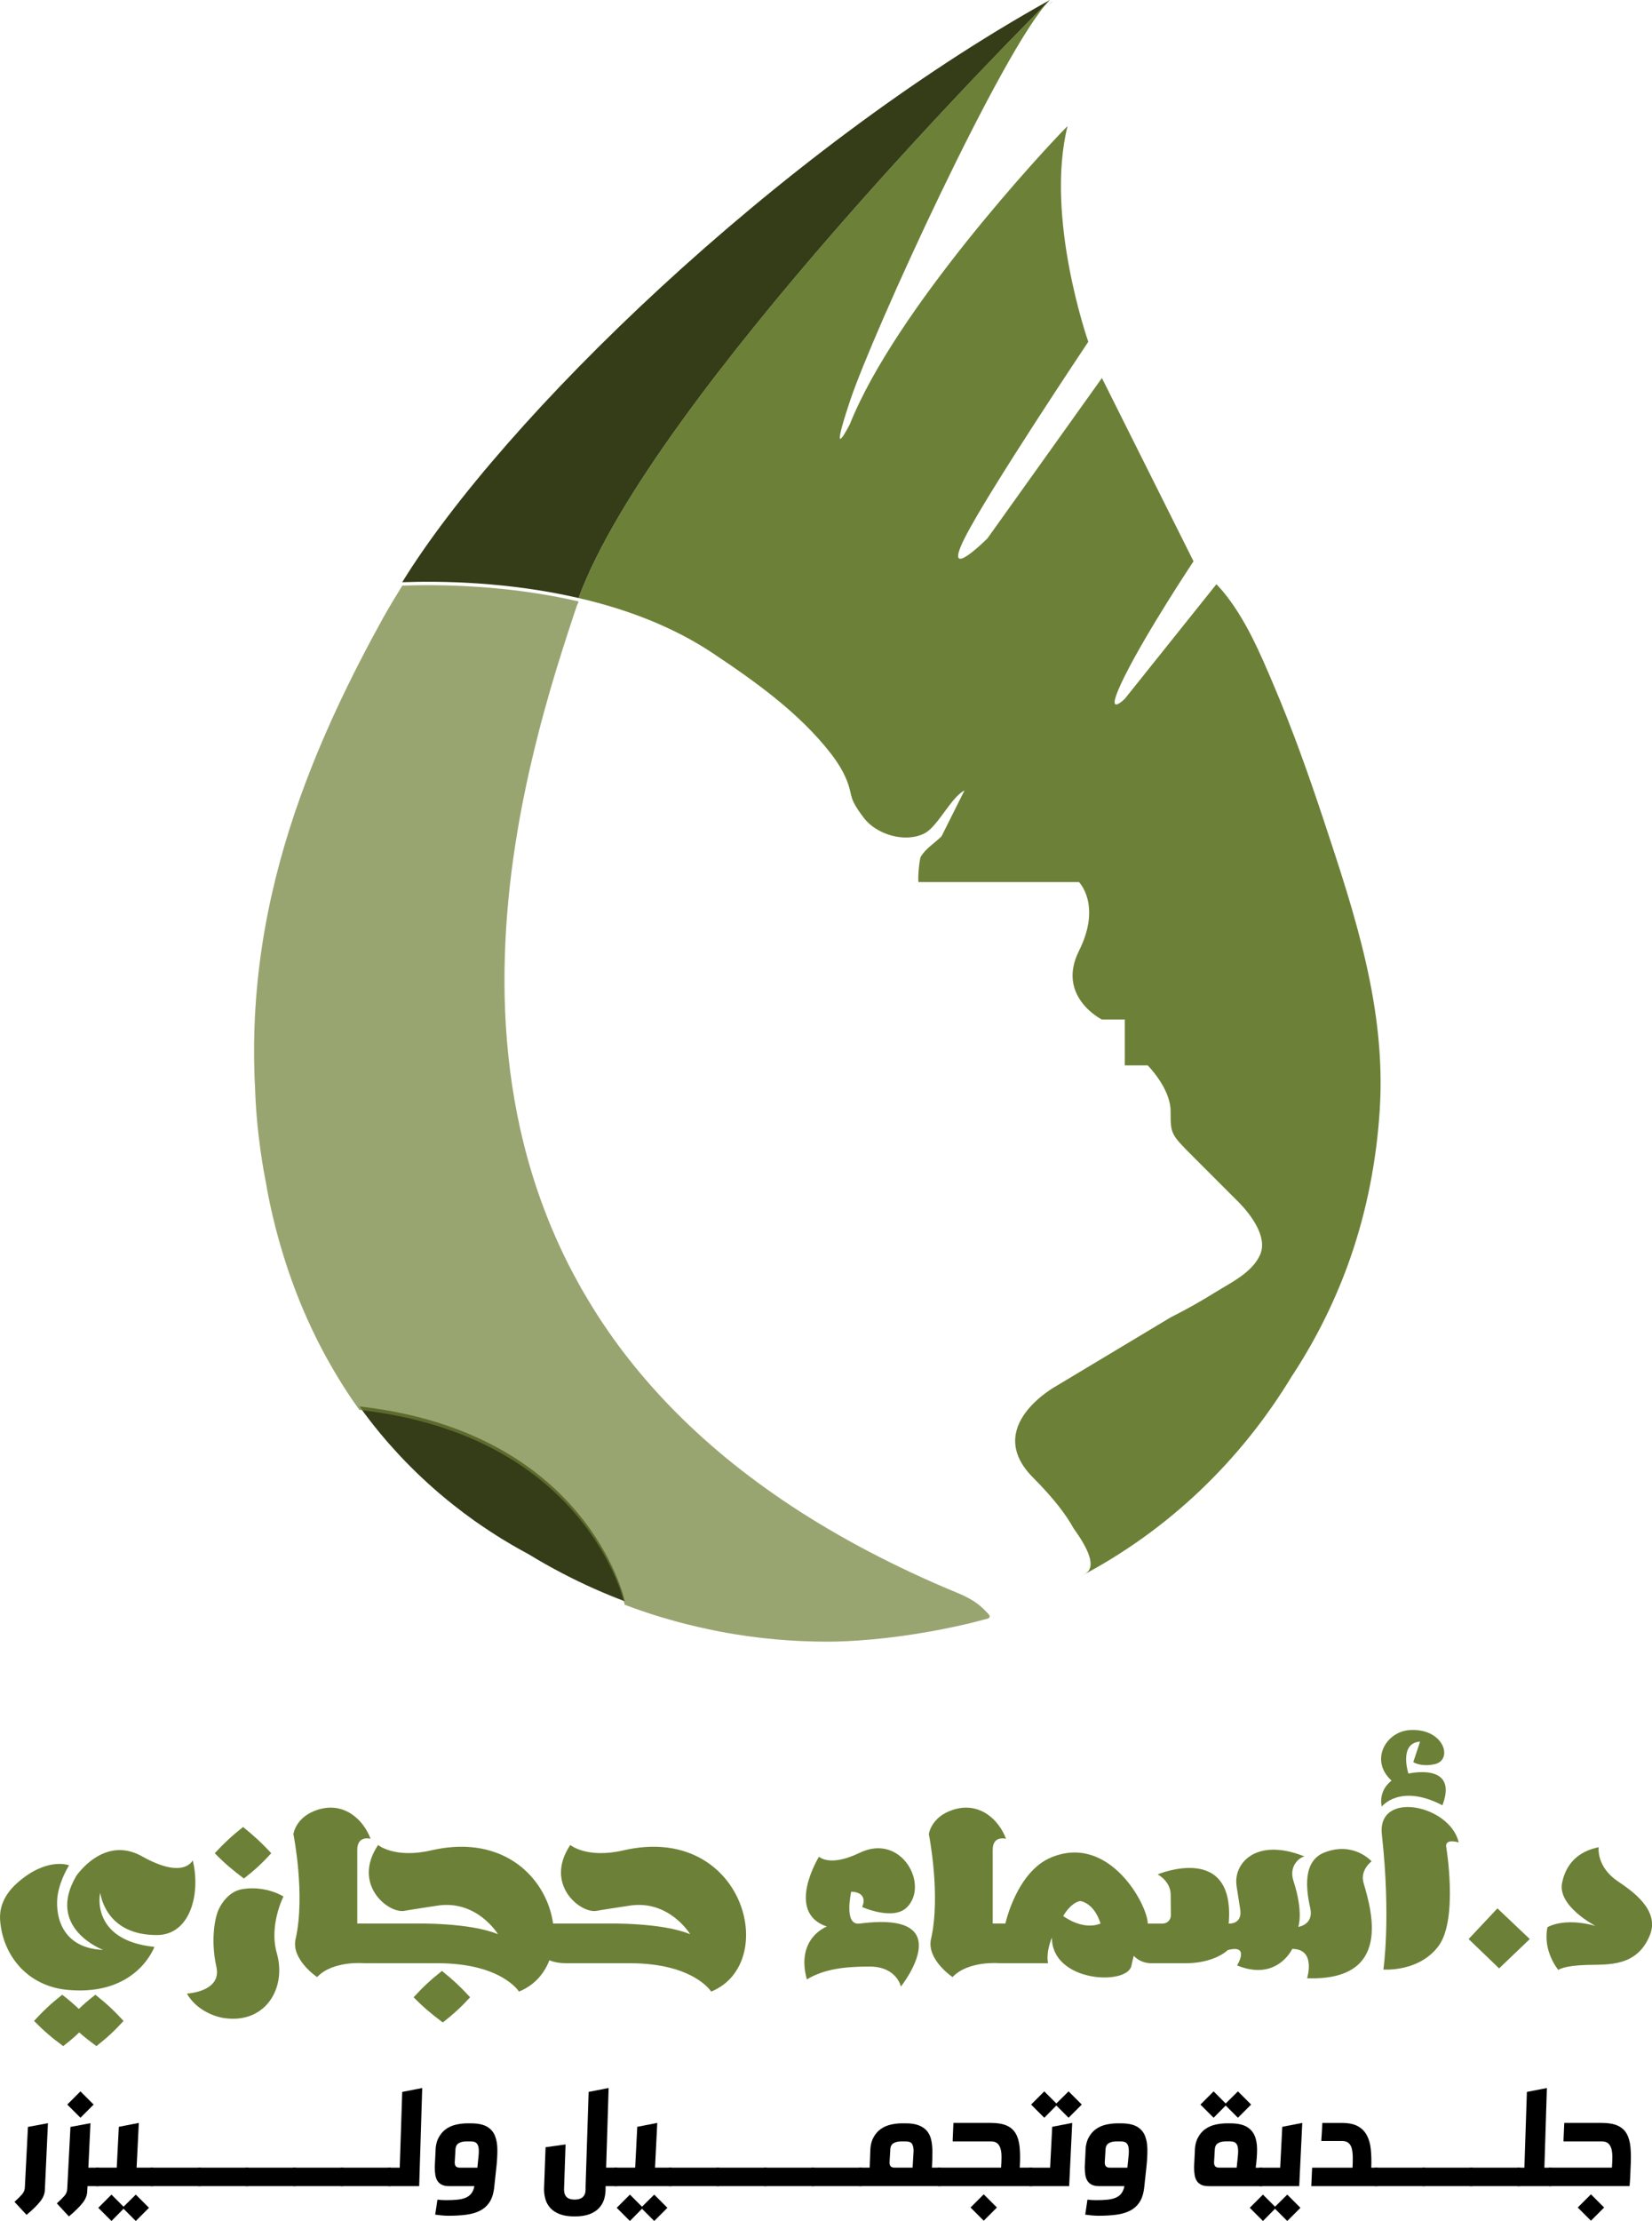<svg xmlns="http://www.w3.org/2000/svg" id="Layer_2" viewBox="0 0 57 76.609"><g id="Components"><g id="_2ae9e32e-7e36-4d0a-97f6-60b647ec53eb_1"><path d="m36.309.046l-.001.003c-.001.001-.003.003-.004.003l-.006.006h.001c-.027.032-.102.109-.075.067l.003-.003c.077-.077.093-.09.083-.075Z" style="fill:#6c8137; stroke-width:0px;"></path><path d="m47.608,38.254c-.108,1.745-.44,3.475-1.013,5.125-.495,1.425-1.168,2.786-1.994,4.048-.005.009-.012.016-.019.026-1.772,2.936-4.277,5.332-7.3,6.92.045-.025.093-.052.151-.084.426-.235.098-.895-.391-1.574-.248-.451-.674-1.023-1.393-1.744-1.767-1.767.79-3.16.79-3.16l3.951-2.371c.525-.263,1.04-.552,1.538-.863.537-.333,1.277-.682,1.548-1.293.272-.612-.31-1.375-.716-1.796,0,0-.79-.79-1.58-1.58s-.79-.79-.79-1.58-.79-1.58-.79-1.58h-.79v-1.581h-.791s-1.58-.79-.79-2.37c.79-1.581,0-2.371,0-2.371h-5.532c-.041,0,.017-.779.074-.875.171-.29.483-.472.716-.705l.79-1.58c-.457.228-.919,1.241-1.373,1.476-.661.343-1.654.051-2.094-.525-.133-.176-.268-.358-.363-.557-.088-.181-.105-.379-.167-.571-.131-.406-.36-.771-.62-1.107-1.092-1.401-2.612-2.483-4.074-3.457-1.415-.941-3.035-1.533-4.624-1.897C22.517,13.682,35.592.63,36.203.022c-1.599,1.648-6.089,11.448-6.875,13.808-.791,2.37,0,.79,0,.79,1.58-3.951,6.717-9.483,7.507-10.273-.79,3.161.715,7.442.715,7.442,0,0-3.48,5.201-4.271,6.782-.79,1.58.791,0,.791,0l3.95-5.532,3.161,6.322s-1.58,2.37-2.37,3.951c-.791,1.58,0,.79,0,.79l3.16-3.951s.182.199.198.217c.799.951,1.313,2.168,1.793,3.301.64,1.506,1.189,3.05,1.704,4.603,1.091,3.289,2.156,6.507,1.942,9.981Z" style="fill:#6c8137; stroke-width:0px;"></path><path d="m36.226,0s-.001.001-.003.003c-.004.004-.01.01-.02.02-.612.608-13.686,13.66-16.241,20.604-2.426-.561-4.749-.593-6.084-.545,3.445-5.595,12.911-14.842,22.347-20.082Z" style="fill:#353c18; stroke-width:0px;"></path><path d="m21.555,55.231v.001c-.012-.005-.026-.01-.038-.015-.077-.029-.154-.058-.229-.089-.343-.135-.682-.28-1.015-.433-.098-.045-.194-.09-.291-.138-.069-.032-.138-.066-.204-.1-.011-.005-.022-.01-.033-.016-.052-.025-.104-.051-.155-.078-.017-.009-.035-.017-.052-.027-.05-.025-.099-.05-.147-.075-.098-.051-.196-.103-.292-.156-.038-.021-.078-.042-.116-.063-.05-.027-.1-.056-.15-.085-.007-.003-.016-.007-.024-.012-.011-.006-.024-.012-.035-.02l-.001-.001c-.063-.035-.125-.071-.187-.108-.012-.006-.025-.012-.036-.021-.009-.005-.016-.01-.024-.014-.021-.011-.041-.024-.062-.037-.074-.042-.149-.087-.223-.133-.053-.028-.104-.058-.156-.086-.022-.012-.043-.023-.065-.035-.072-.04-.144-.081-.215-.12-.001,0-.003-.001-.005-.004-.109-.062-.218-.125-.324-.19-.001,0-.001-.001-.001-.001-.108-.063-.214-.129-.32-.196-.071-.045-.14-.089-.209-.134-.104-.068-.208-.136-.311-.207-.092-.062-.182-.125-.272-.188-.244-.173-.482-.352-.716-.539-.071-.054-.14-.11-.209-.167-.03-.024-.058-.048-.087-.072-.126-.104-.251-.21-.375-.32-.062-.053-.123-.108-.183-.164-.012-.011-.025-.022-.037-.033-.048-.045-.097-.088-.144-.133-.059-.056-.119-.111-.178-.168-.03-.029-.058-.057-.088-.085-.074-.072-.149-.145-.22-.218-.014-.014-.027-.029-.041-.042h-.001c-.042-.043-.085-.088-.128-.131-.015-.015-.029-.03-.042-.045h-.001c-.041-.043-.083-.088-.124-.131-.015-.016-.029-.032-.043-.047h-.001c-.005-.007-.011-.014-.017-.02-.073-.078-.144-.157-.214-.236-.02-.022-.038-.043-.058-.064-.007-.009-.015-.019-.024-.027-.005-.006-.01-.011-.014-.016h-.001c-.037-.043-.075-.088-.113-.131-.249-.29-.487-.587-.716-.894-.029-.037-.056-.075-.084-.114-.004-.003-.006-.006-.007-.01,0,0-.001-.001-.001-.003h-.001c-.011-.015-.022-.03-.032-.045-.012-.016-.025-.033-.037-.051-.007-.011-.016-.021-.024-.032h.001c7.848.887,9.135,6.62,9.156,6.719Z" style="fill:#353c18; stroke-width:0px;"></path><path d="m34.145,55.744c.006.024-.001.043-.016.058-.009.009-.02.016-.031.022-.01.004-.02.007-.03.01-.124.033-.251.067-.383.099-.025.006-.05.012-.074.019-.017.005-.035.01-.053.014-.026.007-.053.014-.081.02-.011.003-.022.005-.033.009-1.184.282-2.581.51-3.877.594-.01.001-.019.001-.029.001-.024.001-.047.004-.071.004-.171.012-.341.019-.505.024-.03.001-.061.003-.09.004-.042,0-.083.001-.125.001-.071.003-.141.003-.21.003-.106,0-.214-.001-.321-.004h-.032c-.051-.001-.1-.001-.151-.004-.024,0-.048-.001-.072-.003-.021,0-.041,0-.062-.001-.151-.004-.301-.01-.451-.019-.095-.005-.19-.011-.282-.017-.128-.009-.255-.019-.383-.03-.098-.009-.196-.019-.293-.029-.016-.001-.032-.003-.047-.005-.099-.01-.198-.021-.297-.033-.13-.015-.259-.032-.388-.051-.113-.016-.227-.032-.339-.051-.014-.001-.027-.004-.041-.006-.099-.016-.198-.033-.296-.051-.093-.016-.186-.032-.277-.051-.048-.009-.097-.019-.145-.029-.066-.012-.131-.026-.197-.041-.014-.003-.029-.005-.042-.009-.118-.024-.234-.05-.35-.077-.125-.029-.249-.058-.373-.09-.047-.011-.094-.024-.14-.036-.089-.022-.177-.046-.265-.071-.045-.011-.089-.024-.134-.038-.092-.025-.182-.051-.274-.079-.147-.042-.295-.088-.441-.136-.103-.033-.206-.068-.307-.103-.098-.033-.196-.067-.292-.103-.004-.001-.009-.003-.012-.004-.009-.004-.017-.006-.026-.01-.01-.003-.019-.005-.027-.01-.075-.026-.15-.053-.224-.082v-.001c-.012-.005-.026-.01-.038-.015.014.005.026.01.038.014-.021-.1-1.308-5.832-9.156-6.719.025.035.05.069.074.103-.026-.033-.051-.068-.075-.103-.01-.014-.019-.026-.027-.04-.04-.054-.079-.109-.116-.165-.017-.024-.033-.047-.05-.071-.031-.045-.062-.089-.093-.135-.005-.007-.01-.016-.016-.024-.01-.015-.02-.031-.03-.046h-.001c-.036-.054-.072-.109-.108-.164-.009-.015-.019-.03-.027-.043h-.001c-.038-.059-.077-.12-.115-.18-.036-.058-.073-.118-.109-.176-.012-.021-.026-.042-.038-.063-.043-.071-.087-.142-.129-.214-.03-.052-.061-.103-.09-.156-.042-.072-.084-.145-.125-.219-.011-.02-.022-.04-.033-.059-.03-.053-.059-.108-.088-.162-.026-.046-.051-.093-.075-.14-.006-.012-.014-.025-.02-.038-.009-.015-.016-.03-.025-.046-.038-.074-.077-.15-.115-.225-.009-.019-.019-.036-.027-.053-.051-.103-.102-.206-.151-.31-.022-.048-.046-.097-.068-.145v-.001c-.036-.077-.072-.153-.106-.23-.027-.062-.056-.125-.083-.187l-.019-.045h-.001c-.011-.027-.024-.054-.035-.082-.012-.027-.024-.054-.035-.083-.01-.021-.019-.042-.027-.064-.001-.003-.001-.004-.003-.006-.027-.064-.054-.13-.081-.196-.194-.479-.37-.971-.527-1.475-.019-.057-.036-.115-.053-.173-.062-.201-.12-.403-.175-.607-.041-.151-.081-.303-.118-.457-.026-.105-.051-.21-.075-.316-.04-.172-.077-.345-.112-.52-.019-.089-.036-.178-.053-.268-.005-.03-.01-.061-.015-.09-.005-.03-.01-.061-.015-.09-.012-.063-.024-.126-.036-.188-.004-.024-.009-.046-.012-.069-.011-.058-.022-.116-.033-.175-.001-.006-.003-.014-.004-.02-.019-.108-.037-.214-.054-.322-.048-.297-.09-.596-.124-.896-.012-.097-.022-.193-.032-.291-.009-.081-.016-.161-.024-.243-.007-.081-.015-.161-.02-.243-.005-.054-.01-.109-.012-.164-.016-.227-.029-.455-.036-.682-.181-3.372.341-6.511,1.388-9.597.053-.152.106-.305.161-.458.737-2.064,1.708-4.11,2.858-6.19.206-.371.435-.75.672-1.131,1.335-.047,3.658-.015,6.084.546-.047.11-.087.213-.118.316-.021.062-.041.123-.062.184-.064.196-.129.39-.193.587-.067.209-.135.418-.201.628-.071.223-.14.445-.208.669-.071.234-.141.469-.209.705-.071.246-.14.493-.208.741-.071.256-.139.514-.204.773-.068.268-.134.535-.197.804-.066.276-.129.555-.188.832-.061.286-.119.572-.175.859-.056.293-.109.588-.157.884-.051.301-.097.603-.139.905-.043.308-.082.617-.116.926-.035.315-.064.629-.09.945-.026.32-.046.64-.061.96-.016.324-.026.649-.031.975-.004.328-.003.656.005.986.009.332.022.664.043.996.021.334.05.669.085,1.002.035.338.078.674.128,1.008.051.339.11.676.176,1.012.067.339.142.677.227,1.013.084.339.177.676.28,1.012.103.339.215.675.337,1.008.123.338.254.672.396,1.003.144.336.296.669.458.996.166.334.342.662.525.987.19.329.388.655.594.975.213.327.436.646.666.961.238.322.485.636.743.945.264.317.536.625.82.926.291.311.592.613.901.906.32.305.649.599.986.885.35.296.708.582,1.074.859.381.288.769.566,1.165.835.412.279.832.546,1.258.804.446.27.898.527,1.355.775.48.258.966.505,1.456.741.514.248,1.034.483,1.559.707.414.176.832.32,1.179.617.053.045.104.092.151.141.012.011.024.022.035.035.043.046.12.108.138.172Z" style="fill:#6e8036; opacity:.7; stroke-width:0px;"></path><path d="m5.409,66.745c-1.628,0-1.904-1.179-1.95-1.45-.006-.029-.374,1.628,1.869,1.858-.006.006-.604,1.703-2.991,1.484-1.421-.132-2.261-1.225-2.335-2.439-.011-.247.023-.753.61-1.266,1.018-.892,1.772-.592,1.772-.592,0,0-.299.46-.391,1.007-.092.558.017,1.846,1.565,1.91,0,0-1.984-.742-.932-2.542,0,0,.943-1.427,2.266-.69,1.496.84,1.754.115,1.76.149.276,1.139-.081,2.571-1.242,2.571Zm-1.145,2.962c-.311.339-.57.581-.938.869-.224-.167-.414-.311-.593-.472-.167.161-.345.311-.552.472-.397-.293-.673-.529-1.007-.869.328-.357.592-.604.972-.903.219.167.397.322.575.489.172-.167.351-.322.57-.489.38.299.644.546.972.903Z" style="fill:#6c8137; stroke-width:0px;"></path><path d="m7.737,69.61c-.38-.058-.978-.299-1.288-.846,0,0,1.208-.058,1.018-.915-.213-.966-.04-1.743.075-1.979,0,0,.253-.627.84-.713.817-.121,1.398.259,1.398.259,0,0-.506.989-.23,1.95.351,1.225-.408,2.45-1.812,2.243Zm.65-6.592c.38.305.644.552.972.903-.311.345-.575.587-.943.874-.391-.293-.673-.529-1.007-.874.328-.351.592-.598.978-.903Z" style="fill:#6c8137; stroke-width:0px;"></path><path d="m12.569,67.717s-1.076-.103-1.628.477c0,0-.903-.604-.742-1.312.345-1.518-.075-3.618-.075-3.618,0,0,.069-.593.834-.84.897-.288,1.57.316,1.829,1.001,0,0-.46-.132-.46.38v2.542h.132l.88,1.369h-.771Z" style="fill:#6c8137; stroke-width:0px;"></path><path d="m13.046,63.639s.57.477,1.835.184c4.153-.955,5.424,3.894,3.026,4.872,0,0-.604-.978-2.807-.978h-2.192c-1.415,0-1.294-1.369-1.294-1.369h2.744s1.846-.04,2.824.368c0,0-.725-1.202-2.1-.984-.293.046-.846.127-1.127.178-.552.103-1.823-.909-.909-2.272Zm2.203,4.343c.38.305.644.552.972.909-.311.339-.575.581-.943.869-.391-.293-.673-.529-1.007-.869.328-.357.592-.604.978-.909Z" style="fill:#6c8137; stroke-width:0px;"></path><path d="m19.677,63.639s.57.477,1.835.184c4.153-.955,5.424,3.894,3.026,4.872,0,0-.604-.978-2.807-.978h-2.192c-1.415,0-1.294-1.369-1.294-1.369h2.744s1.846-.04,2.824.368c0,0-.725-1.202-2.1-.984-.293.046-.846.127-1.127.178-.552.103-1.823-.909-.909-2.272Z" style="fill:#6c8137; stroke-width:0px;"></path><path d="m31.083,68.522s-.138-.69-1.081-.69c-.857,0-1.559.081-2.163.443-.391-1.427.69-1.823.69-1.823-1.455-.495-.27-2.41-.27-2.41,0,0,.362.368,1.398-.132,1.444-.702,2.41,1.099,1.639,1.875-.472.477-1.547-.006-1.547-.006.219-.546-.38-.529-.38-.529,0,.017-.27,1.173.293,1.099,3.52-.46,1.421,2.174,1.421,2.174Z" style="fill:#6c8137; stroke-width:0px;"></path><path d="m34.494,67.717s-1.076-.103-1.628.477c0,0-.903-.604-.742-1.312.345-1.518-.075-3.618-.075-3.618,0,0,.069-.593.834-.84.897-.288,1.57.316,1.829,1.001,0,0-.46-.132-.46.38v2.542h.132l.88,1.369h-.771Z" style="fill:#6c8137; stroke-width:0px;"></path><path d="m34.689,66.348s.391-1.795,1.588-2.284c2.002-.823,3.319,1.645,3.325,2.284,0,0-.374.512-.564,1.455-.138.69-2.744.581-2.744-.972,0,0-.213.489-.132.886h-1.467c-1.156,0-1.156-1.369-1.156-1.369h1.15Zm2.577-.777c-.345.075-.581.518-.581.518,0,0,.661.512,1.288.259-.236-.742-.708-.777-.708-.777Z" style="fill:#6c8137; stroke-width:0px;"></path><path d="m42.666,65.042c-.115-.753.656-1.685,2.347-1.007-.115,0-.564.288-.385.84.357,1.093.167,1.588.167,1.588,0,0,.541-.069.414-.644-.161-.719-.247-1.639.5-1.927,1.007-.385,1.616.311,1.616.311,0,0-.408.293-.276.748.276.949,1.007,3.388-1.95,3.284,0,0,.322-1.012-.512-1.012,0,0-.523,1.133-1.904.57,0,0,.466-.742-.322-.529,0,0-.443.454-1.467.454h-1.15c-1.007,0-1.007-1.369-1.007-1.369h1.369c.172,0,.299-.127.293-.299l-.006-.702c-.006-.466-.449-.696-.449-.696,0,0,2.686-1.127,2.45,1.697,0,0,.483.04.397-.495l-.127-.811Z" style="fill:#6c8137; stroke-width:0px;"></path><path d="m47.675,62.316c-.121-.587.339-.897.339-.897-.765-.696-.201-1.685.616-1.743,1.225-.086,1.542,1.093.817,1.185-.172.04-.489.04-.684-.081l.236-.708c-.748.052-.403,1.104-.403,1.104,0,0,1.743-.408,1.173,1.093-1.473-.765-2.094.046-2.094.046Zm2.22,1.357s.431,2.531-.265,3.457c-.679.903-1.898.805-1.898.805,0,0,.265-1.777-.052-4.654-.178-1.542,2.347-1.035,2.652.27,0,0-.437-.144-.437.121Z" style="fill:#6c8137; stroke-width:0px;"></path><path d="m50.672,66.883l.995-1.058,1.116,1.058-1.058,1.012-1.053-1.012Z" style="fill:#6c8137; stroke-width:0px;"></path><path d="m56.919,66.768c-.449,1.076-1.427.989-2.157,1.007-.823.023-.995.173-.995.173,0,0-.546-.644-.374-1.473,0,0,.552-.351,1.657-.046,0,0-1.329-.684-1.15-1.496.224-1.07,1.145-1.179,1.26-1.219,0,0-.092.667.656,1.173.5.339,1.473,1.001,1.104,1.881Z" style="fill:#6c8137; stroke-width:0px;"></path><path d="m.5,75.947c.109-.099.196-.185.261-.259.065-.073.098-.161.098-.264l.105-2.061.69-.129-.105,2.281c0,.141-.052.278-.156.412-.104.134-.263.291-.477.47l-.417-.451Z" style="stroke-width:0px;"></path><path d="m1.962,76c.109-.099.196-.185.261-.259.065-.073.098-.161.098-.264l.11-2.114.69-.129-.072,1.534h.359v.637h-.388l-.01.163c0,.141-.052.278-.156.412-.104.134-.263.291-.477.47l-.417-.451Zm.359-3.408l.455-.455.455.455-.455.455-.455-.455Z" style="stroke-width:0px;"></path><path d="m4.028,74.768l.072-1.409.69-.134-.077,1.543h.575v.637h-1.975v-.637h.714Zm-.637,1.385l.455-.455.417.417.422-.417.455.455-.455.455-.422-.422-.417.422-.455-.455Z" style="stroke-width:0px;"></path><path d="m5.193,74.768h1.735v.637h-1.735v-.637Z" style="stroke-width:0px;"></path><path d="m6.832,74.768h1.735v.637h-1.735v-.637Z" style="stroke-width:0px;"></path><path d="m8.471,74.768h1.735v.637h-1.735v-.637Z" style="stroke-width:0px;"></path><path d="m10.111,74.768h1.735v.637h-1.735v-.637Z" style="stroke-width:0px;"></path><path d="m11.75,74.768h1.735v.637h-1.735v-.637Z" style="stroke-width:0px;"></path><path d="m13.792,74.768l.086-2.612.69-.134-.105,3.384h-1.074v-.637h.403Z" style="stroke-width:0px;"></path><path d="m15.508,75.406c-.109,0-.196-.016-.261-.048-.066-.032-.117-.077-.153-.134-.037-.058-.062-.127-.074-.208-.013-.082-.019-.172-.019-.271l.024-.489c0-.208.034-.377.101-.508.067-.131.153-.234.259-.309.105-.075.224-.127.355-.156.131-.029.259-.043.383-.043h.125c.233,0,.415.036.544.108.129.072.223.174.28.307s.087.293.089.482c.002.189-.01.4-.036.633l-.072.666c-.022.214-.075.386-.158.515-.083.129-.193.229-.328.299-.136.07-.295.117-.477.141-.182.024-.384.036-.604.036-.08,0-.163-.004-.249-.012-.086-.008-.16-.017-.221-.026l.077-.518c.045.006.09.011.137.014.046.003.1.005.161.005.147,0,.276-.006.388-.017.112-.011.208-.034.288-.067.08-.034.144-.082.194-.146.05-.064.086-.148.108-.254h-.858Zm.963-.637c.013-.137.025-.262.038-.374.013-.112.015-.208.007-.288-.008-.08-.032-.141-.072-.182-.04-.042-.106-.062-.199-.062h-.158c-.109,0-.198.022-.269.067-.07.045-.105.129-.105.254l-.024.403c0,.064.014.11.043.139.029.029.077.043.144.043h.594Z" style="stroke-width:0px;"></path><path d="m21.298,74.768v.637h-.403v.101c0,.121-.017.238-.05.35-.034.112-.091.212-.173.302-.081.089-.191.161-.328.213-.137.053-.31.079-.518.079s-.379-.026-.515-.079c-.136-.053-.244-.124-.324-.213-.08-.09-.136-.19-.168-.302-.032-.112-.048-.229-.048-.35l.053-1.443.69-.096-.053,1.558c0,.112.029.197.089.256.059.059.151.089.276.089s.219-.03.283-.089c.064-.059.096-.145.096-.256v-.12l.105-3.25.69-.134-.086,2.747h.383Z" style="stroke-width:0px;"></path><path d="m21.916,74.768l.072-1.409.69-.134-.077,1.543h.575v.637h-1.975v-.637h.714Zm-.637,1.385l.455-.455.417.417.422-.417.455.455-.455.455-.422-.422-.417.422-.455-.455Z" style="stroke-width:0px;"></path><path d="m23.081,74.768h1.735v.637h-1.735v-.637Z" style="stroke-width:0px;"></path><path d="m24.72,74.768h1.735v.637h-1.735v-.637Z" style="stroke-width:0px;"></path><path d="m26.359,74.768h1.735v.637h-1.735v-.637Z" style="stroke-width:0px;"></path><path d="m27.999,74.768h1.735v.637h-1.735v-.637Z" style="stroke-width:0px;"></path><path d="m29.638,74.768h.369l.019-.513c0-.208.034-.377.101-.508.067-.131.153-.234.259-.309s.224-.127.355-.156c.131-.029.259-.043.384-.043h.125c.185,0,.338.024.458.072s.214.115.283.201c.069.086.116.189.141.307.025.118.038.246.038.383,0,.083-.001.173-.002.271-.002.098-.006.196-.012.295h.302v.637h-2.818v-.637Zm1.054-.182c0,.064.014.11.043.139.029.029.077.043.144.043h.609l.034-.575c0-.105-.018-.187-.053-.244-.035-.058-.109-.086-.221-.086h-.158c-.109,0-.198.022-.269.067s-.105.129-.105.254l-.024.403Z" style="stroke-width:0px;"></path><path d="m32.873,73.862c-.003-.003-.003-.038,0-.103.003-.065.006-.138.01-.218.003-.093.008-.198.014-.316h1.299c.224,0,.404.031.542.093.137.062.241.155.311.278s.114.278.132.465c.018.187.02.405.007.654,0,.006-.001.014-.002.024-.002.01-.002.019-.002.029h.431v.637h-3.255v-.637h2.181c.01-.134.015-.257.015-.369,0-.112-.011-.207-.034-.285-.022-.078-.059-.14-.11-.184-.051-.045-.123-.067-.216-.067h-1.323Zm.614,2.281l.455-.455.455.455-.455.455-.455-.455Z" style="stroke-width:0px;"></path><path d="m36.233,74.768l.072-1.409.69-.134-.105,2.181h-1.371v-.637h.714Zm-.657-2.176l.455-.455.417.417.422-.417.455.455-.455.455-.422-.422-.417.422-.455-.455Z" style="stroke-width:0px;"></path><path d="m37.935,75.406c-.109,0-.196-.016-.261-.048-.066-.032-.117-.077-.153-.134-.037-.058-.062-.127-.074-.208-.013-.082-.019-.172-.019-.271l.024-.489c0-.208.034-.377.101-.508s.153-.234.259-.309.224-.127.355-.156c.131-.029.259-.043.384-.043h.125c.233,0,.415.036.544.108.129.072.223.174.28.307s.087.293.089.482c.002.189-.01.4-.036.633l-.072.666c-.022.214-.075.386-.158.515s-.193.229-.328.299c-.136.07-.295.117-.477.141-.182.024-.383.036-.604.036-.08,0-.163-.004-.249-.012-.086-.008-.16-.017-.221-.026l.077-.518c.045.006.09.011.137.014.046.003.1.005.161.005.147,0,.276-.006.388-.017.112-.011.208-.034.288-.067.08-.034.144-.082.194-.146.05-.064.085-.148.108-.254h-.858Zm.964-.637c.013-.137.025-.262.038-.374.013-.112.015-.208.007-.288-.008-.08-.032-.141-.072-.182-.04-.042-.106-.062-.199-.062h-.158c-.109,0-.198.022-.268.067-.07.045-.105.129-.105.254l-.024.403c0,.064.015.11.043.139.029.029.077.043.144.043h.594Z" style="stroke-width:0px;"></path><path d="m41.707,75.406c-.109,0-.196-.016-.261-.048-.066-.032-.117-.077-.153-.134-.037-.058-.062-.127-.074-.208-.013-.082-.019-.172-.019-.271l.024-.489c0-.208.034-.377.101-.508s.153-.234.259-.309.224-.127.355-.156c.131-.029.259-.043.384-.043h.125c.233,0,.416.036.549.108.133.072.228.174.288.307.059.133.089.293.089.482,0,.189-.016.4-.048.633h.23v.637h-1.845Zm-.288-2.814l.455-.455.417.417.422-.417.455.455-.455.455-.422-.422-.417.422-.455-.455Zm1.251,2.176c.013-.137.025-.262.038-.374.013-.112.015-.208.007-.288-.008-.08-.032-.141-.072-.182-.04-.042-.106-.062-.199-.062h-.158c-.109,0-.198.022-.268.067-.07.045-.105.129-.105.254l-.024.403c0,.064.015.11.043.139.029.029.077.043.144.043h.594Z" style="stroke-width:0px;"></path><path d="m43.121,76.153l.455-.455.417.417.422-.417.455.455-.455.455-.422-.422-.417.422-.455-.455Zm1.05-1.385l.072-1.409.69-.134-.105,2.181h-1.371v-.637h.714Z" style="stroke-width:0px;"></path><path d="m45.59,73.848c0-.029.002-.061.005-.096.003-.029.005-.061.007-.098.002-.037.004-.076.007-.117.006-.089.011-.193.014-.311h.685c.221,0,.399.036.534.108s.24.175.314.309.121.296.141.486.026.403.017.64h.216v.637h-2.286l.029-.637h1.395c.006-.137.009-.263.007-.376-.002-.113-.014-.211-.036-.292-.022-.081-.06-.144-.113-.187s-.125-.065-.218-.065h-.719Z" style="stroke-width:0px;"></path><path d="m47.435,74.768h1.735v.637h-1.735v-.637Z" style="stroke-width:0px;"></path><path d="m49.074,74.768h1.735v.637h-1.735v-.637Z" style="stroke-width:0px;"></path><path d="m50.714,74.768h1.735v.637h-1.735v-.637Z" style="stroke-width:0px;"></path><path d="m52.597,74.768l.086-2.612.69-.134-.086,2.747h.244v.637h-1.179v-.637h.244Z" style="stroke-width:0px;"></path><path d="m53.949,73.862c-.003-.003-.003-.038,0-.103.003-.065.006-.138.01-.218.003-.093.008-.198.014-.316h1.299c.224,0,.404.031.542.093.137.062.241.155.311.278s.114.278.132.465c.018.187.02.405.007.654-.003.038-.006.089-.007.151-.002.062-.004.127-.007.194s-.007.132-.012.194-.009.113-.012.151h-2.79v-.637h2.181c.01-.134.015-.257.015-.369,0-.112-.011-.207-.034-.285-.022-.078-.059-.14-.11-.184-.051-.045-.123-.067-.216-.067h-1.323Zm.489,2.281l.455-.455.455.455-.455.455-.455-.455Z" style="stroke-width:0px;"></path></g></g></svg>